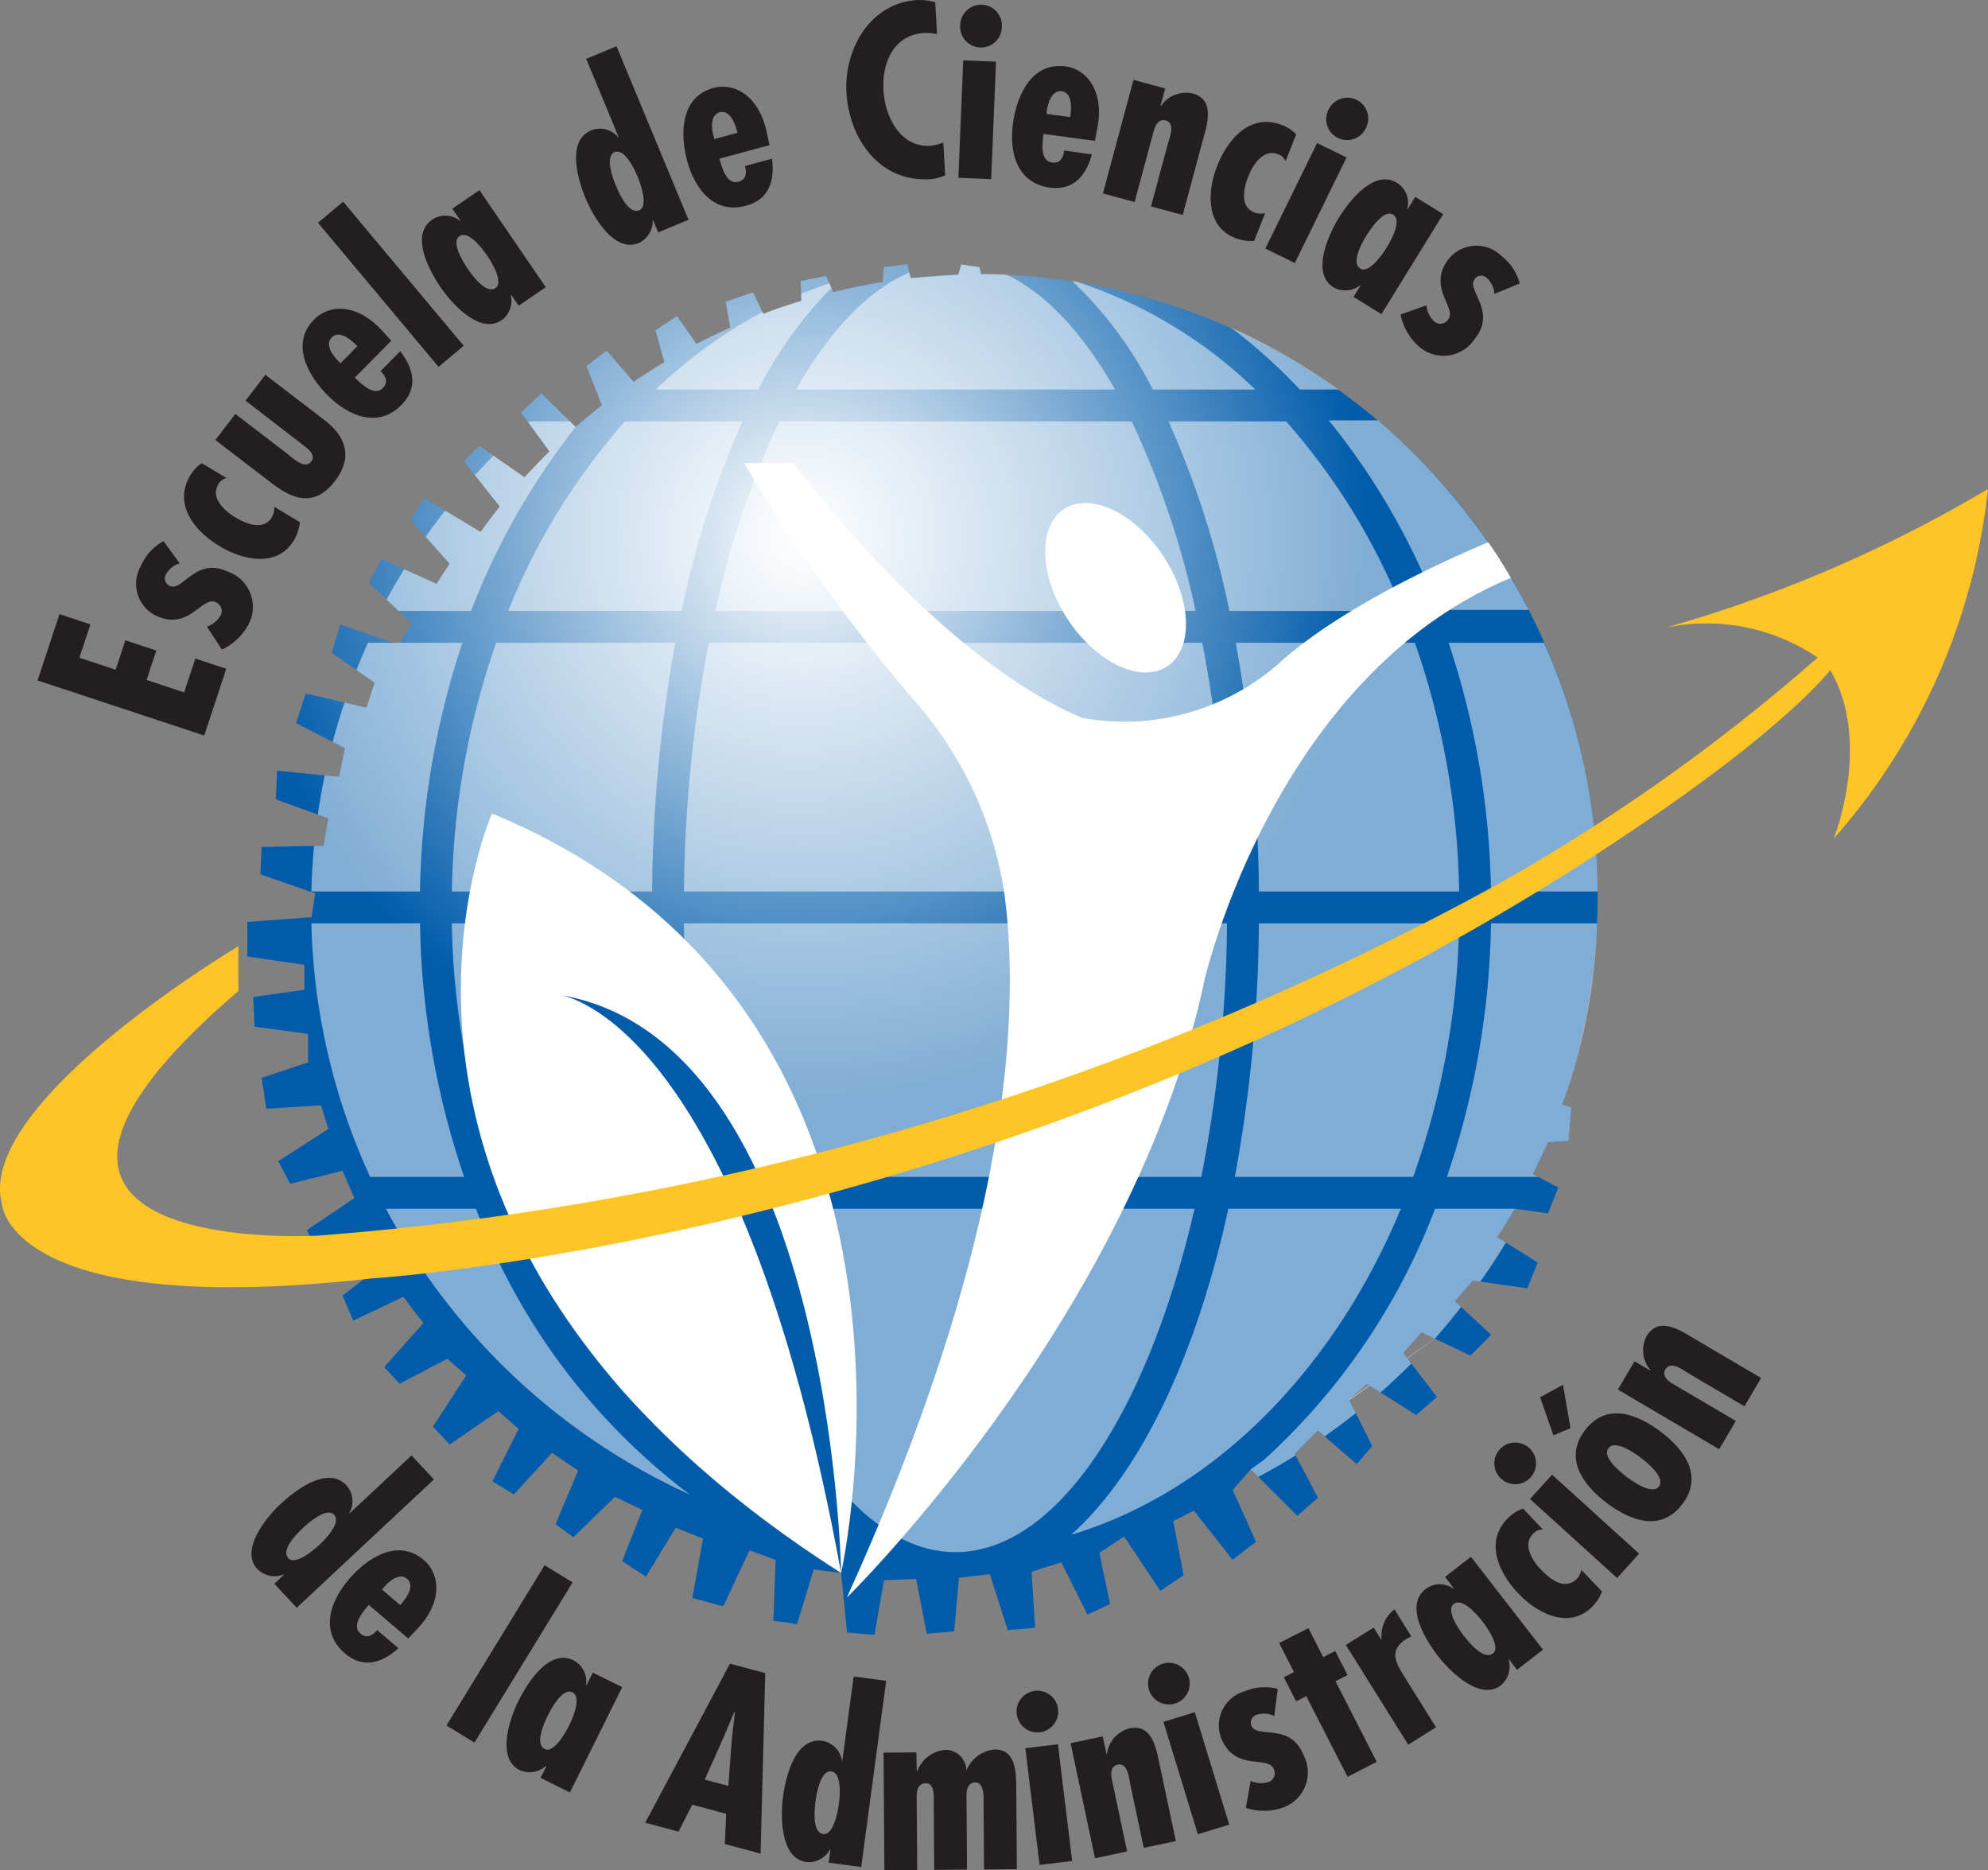 <svg xmlns="http://www.w3.org/2000/svg" xmlns:xlink="http://www.w3.org/1999/xlink" width="110.069" height="103.52" viewBox="0 0 110.069 103.52">
  <rect x="0" y="0" width="110.069" height="103.52" fill="#808080" stroke="none"/>
  <defs>
    <clipPath id="clip-path" transform="translate(-4.172 -0.015)">
      <path d="M53.101,14.8l-.055.824q-1.392.222-2.745.559l-.387-.894-1.413.282.045,1.096q-1.073.327-2.114.723l-.565-1.198-1.515.528.256,1.424q-.951.426-1.874.91L41.652,17.51l-1.188.791.495,1.752q-.871.527-1.71,1.101l-1.486-1.733-1.119.857.848,2.168c-.493.388-.977.788-1.447,1.202L34.14,21.793l-1.12,1.054,1.574,2.152q-.71.699-1.38,1.437l-2.501-1.744-.857.857,1.989,2.501q-.55.69-1.068,1.409l-3.095-1.867-.789,1.185,2.174,2.438-.726,1.12-3.029-1.384-.726,1.318,2.373,2.24-.725,1.186-3.229-1.12-.462,1.581L24.916,37.804,24.454,39.187l-3.359-.791-.529,1.647,2.703,1.385-.33,1.581-3.427-.33-.066,1.582,2.901,1.053-.265,1.515-3.425.067-.066,1.515,3.03,1.054-.197,1.318-3.559.264v1.91l3.163.461v1.384l-2.832.396.065,1.646,2.966.396v1.581l-2.57.856.262,1.713,3.032-.198.396,1.32L19.579,64.29l.66,1.25,2.898-.722.657,1.513-2.635,1.778.659,1.251,2.964-.922.66,1.516-2.306,1.778.592,1.384,2.768-1.318,1.12,1.45-2.174,2.437.856.924,2.635-1.386,1.055.924L28.143,78.98l.922.988,2.702-1.844,1.119.988L31.437,82.01l1.186.726,2.109-2.306,1.449.988-1.252,2.964.988.725,2.306-2.24,1.516.725-1.121,2.833,1.319.857,1.646-2.702,1.516.592-.592,3.296,1.711.461,1.45-3.097,1.45.527-.131,3.36,1.316.198.923-3.031,1.516.198.33,3.294,1.515.132.528-3.03,1.777-.068.593,3.032L57,90.313l.265-2.966,1.712-.197.989,3.095,1.515-.13-.197-3.096,1.647-.528,1.45,2.899,1.25-.593-.592-2.833,1.372-.899,2.003,3.005,1.289-.859-.573-3.006,1.143-.571,2.146,2.719,1.291-1.002-1.291-2.862,1.004-1.145,2.575,2.577L77.144,82.919l-1.289-2.433,1.289-1.288,2.146,1.861.858-1.002L78.86,77.48l1.002-.858,2.719,1.717,1.146-1.002-1.862-2.433.912-1.041c.032-.034.064-.067.096-.1l2.714,1.285,1.144-1.146-2.004-1.86,1.002-1.145,3.007.43.571-1.432L87.07,68.498c.328-.505.677-1.053.978-1.576l1.831.255.573-1.431-1.397-.739q.432-.87.812-1.765l1.157-.073.143-1.86-.488-.163q.367-1.049.671-2.126c.189-.651.39-1.533.39-1.533q.313-1.358.518-2.755c.075-.498.133-1.025.133-1.025a34.982,34.982,0,0,0,.237-4.053A34.315,34.315,0,0,0,58.49,15.191l-.094-.391-1.003-.143-.155.557q-1.332.05-2.639.197l-.197-.775Z" fill="none"/>
    </clipPath>
    <radialGradient id="radial-gradient" cx="-250.735" cy="710.834" r="1" gradientTransform="matrix(34.538, 0, 0, -34.538, 8704.356, 24580.172)" gradientUnits="userSpaceOnUse">
      <stop offset="0" stop-color="#fff"/>
      <stop offset="0.912" stop-color="#005baa"/>
      <stop offset="1" stop-color="#005baa"/>
    </radialGradient>
    <clipPath id="clip-path-2" transform="translate(-4.172 -0.015)">
      <rect width="114.242" height="103.535" fill="none"/>
    </clipPath>
    <clipPath id="clip-path-3" transform="translate(-4.172 -0.015)">
      <rect x="21.412" y="14.657" width="71.214" height="71.272" fill="none"/>
    </clipPath>
  </defs>
  <g id="Layer_2" data-name="Layer 2">
    <g id="Layer_1-2" data-name="Layer 1">
      <g>
        <g clip-path="url(#clip-path)">
          <rect x="13.693" y="14.622" width="74.762" height="75.874" fill="url(#radial-gradient)"/>
        </g>
        <g clip-path="url(#clip-path-2)">
          <g opacity="0.5">
            <g clip-path="url(#clip-path-3)">
              <g clip-path="url(#clip-path-3)">
                <path d="M27.427,51.125h-6.015a35.444,35.444,0,0,0,3.256,14.034h5.203a45.627,45.627,0,0,1-2.444-14.034m2.827-17.293a38.957,38.957,0,0,1,5.79-10.184l-.315-.307h-2.224c-.025.022-.051.044-.076.067l1.165,1.591s-1.011,1.009-1.38,1.437l-1.722-1.2q-.522.531-1.023,1.084l1.376,1.73c-.092.091-1.069,1.41-1.069,1.41l-1.957-1.182q-.558.711-1.079,1.45l1.326,1.487-.725,1.12-1.786-.815q-.512.827-.98,1.684l.666.628Zm-.479,1.764h-5.229q-.336.744-.64,1.508l1.009.7-.461,1.383-1.207-.284q-.361,1.074-.655,2.178l.677.347-.33,1.581-.786-.075q-.225,1.074-.383,2.171l.576.209-.265,1.516-.519.01q-.119,1.248-.15,2.521h6.015a45.686,45.686,0,0,1,2.348-13.765m33.758-20.028a21.853,21.853,0,0,1,4.466,6.01h5.675a25.683,25.683,0,0,0-9.91-5.975Zm-9.014-.47c-2.301.982-4.44,3.256-6.274,6.48h17.662c-1.762-3.097-3.805-5.317-6.002-6.357,0,0-1.269-.06-1.415-.03l-.094-.391-1.003-.143-.156.558-2.638.196Zm32.205,36.027a45.626,45.626,0,0,1-2.443,14.034h5.061l-.289-.154s.692-1.435.816-1.763l1.155-.073.143-1.86-.49-.165a32.429,32.429,0,0,0,1.919-10.019Zm-2.93-17.351h5.013a35.106,35.106,0,0,0-8.348-10.491h-2.717a38.578,38.578,0,0,1,6.052,10.491m2.93,15.587h5.901a34.099,34.099,0,0,0-2.961-13.765h-5.287a45.686,45.686,0,0,1,2.347,13.765m-3.111,24.752c.518-.578.976-1.14,1.456-1.753l-.342-.318,1.001-1.145.404.058q.746-1.051,1.417-2.158l-.479-.299c.239-.342.978-1.576.978-1.576h-4.422a36.125,36.125,0,0,1-10.137,14.49m-.067-.068.067.068.352.351q1.054-.559,2.063-1.185l-.049-.092.033.064-.033-.064,1.288-1.288.37.321q.882-.617,1.724-1.283l-.378-.756,1.003-.858.745.47q.879-.773,1.706-1.602l-.448-.586,1.008-1.141.723.343m-53.071-7.184h-4.985a35.91,35.91,0,0,0,16.824,15.82,35.524,35.524,0,0,1-11.839-15.82m41.813-48.771a30.882,30.882,0,0,1,3.801,3.427h2.141a35.76,35.76,0,0,0-5.942-3.427m-28.496,48.771c2.571,11.203,7.599,19.007,13.234,19.007,5.634,0,10.663-7.804,13.233-19.007Zm26.897-31.326H43.413a76.276,76.276,0,0,0-1.371,13.765h30.067a76.371,76.371,0,0,0-1.37-13.765m-20.535-19.638-.113-.259q-.789.262-1.561.58l.016.388s-1.466.438-2.112.723l-.051-.101a27.048,27.048,0,0,0-5.906,4.289h5.675a22.61,22.61,0,0,1,4.052-5.62m31.529,50.964h-9.552c-1.792,8.203-4.88,14.632-8.709,18.05,7.913-2.383,14.538-9.084,18.261-18.05m-34.413-43.581a48.552,48.552,0,0,0-3.537,10.491h26.586a48.551,48.551,0,0,0-3.538-10.491Zm-5.349,43.581h-9.552c3.722,8.966,10.347,15.667,18.261,18.05-3.829-3.418-6.918-9.847-8.709-18.05m30.57-1.763h9.874a43.816,43.816,0,0,0,2.546-14.034h-11.088a80.04,80.04,0,0,1-1.332,14.034m-30.631-31.327a50.596,50.596,0,0,1,3.371-10.491h-6.508a36.029,36.029,0,0,0-6.463,10.491Zm40.601,1.764h-9.918a80.27,80.27,0,0,1,1.28,13.765h11.088a43.877,43.877,0,0,0-2.45-13.765m-.67-1.764a36.006,36.006,0,0,0-6.462-10.491h-6.509a50.596,50.596,0,0,1,3.371,10.491Zm-40.282,1.764h-9.917a43.849,43.849,0,0,0-2.452,13.765h11.089a80.071,80.071,0,0,1,1.28-13.765m1.906,29.563h27.221a76.149,76.149,0,0,0,1.423-14.034H42.042a76.149,76.149,0,0,0,1.423,14.034m-11.728,0h9.873a79.946,79.946,0,0,1-1.331-14.034h-11.089a43.816,43.816,0,0,0,2.547,14.034" transform="translate(-4.172 -0.015)" fill="#fff"/>
              </g>
            </g>
          </g>
          <path d="M19.896,87.18l-.017-.019a1.338,1.338,0,0,1-1.45-.286c-1.002-1.073.508-2.891,1.27-3.604.819-.767,2.616-2.147,3.655-1.036a1.311,1.311,0,0,1,.159,1.528l.017.019,3.427-3.205,1.241,1.327-7.597,7.105-1.241-1.327Zm1.953-1.649c.263-.247,1.244-1.217.821-1.669-.414-.442-1.438.463-1.711.718-.301.282-1.263,1.216-.822,1.687.396.423,1.457-.498,1.712-.736" transform="translate(-4.172 -0.015)" fill="#231f20"/>
          <path d="M26.775,90.71l-2.189-1.863c-.3.372-.988,1.14-.457,1.591.353.301.674.101.926-.193l1.177,1.002c-.894.812-1.946,1.153-2.956.293-1.404-1.194-.844-2.867.2-4.094,1.011-1.188,2.712-2.312,4.156-1.085.912.777,1.063,2.31-.344,3.804Zm-.342-1.966c.276-.324.708-.971.276-1.339-.422-.359-.995.135-1.262.449l-.125.147,1.012.86Z" transform="translate(-4.172 -0.015)" fill="#231f20"/>
          <rect x="27.182" y="90.656" width="10.401" height="1.817" transform="translate(-66.782 71.325) rotate(-58.504)" fill="#231f20"/>
          <path d="M34.427,97.766l-.023-.011a1.337,1.337,0,0,1-1.458.24c-1.316-.653-.539-2.886-.074-3.821.498-1.004,1.698-2.927,3.06-2.251a1.314,1.314,0,0,1,.684,1.376l.023.011.355-.715,1.628.808-2.895,5.829-1.627-.808Zm1.25-2.228c.16-.324.739-1.576.185-1.851-.543-.269-1.185.937-1.351,1.272-.184.369-.756,1.582-.18,1.868.52.258,1.191-.978,1.346-1.289" transform="translate(-4.172 -0.015)" fill="#231f20"/>
          <path d="M46.542,92.626l-.259,9.991-1.979-.53.075-1.674-1.88-.503-.76,1.491-1.843-.493,4.691-8.805Zm-1.848,3.615.169-1.476-.025-.006-.58,1.365-1.068,2.397,1.308.349Z" transform="translate(-4.172 -0.015)" fill="#231f20"/>
          <path d="M50.151,102.391l-.026-.003a1.337,1.337,0,0,1-1.302.696c-1.458-.195-1.439-2.559-1.3-3.594.149-1.112.666-3.318,2.173-3.116a1.312,1.312,0,0,1,1.09,1.083l.025.003.625-4.649,1.801.241-1.383,10.308-1.801-.241Zm.467-2.512c.047-.358.192-1.73-.421-1.812-.6-.08-.82,1.268-.869,1.639-.055.408-.208,1.741.431,1.826.574.077.813-1.308.859-1.653" transform="translate(-4.172 -0.015)" fill="#231f20"/>
          <path d="M54.929,98.057h.026a1.818,1.818,0,0,1,1.589-1.185,1.157,1.157,0,0,1,1.13,1.101h.026a1.859,1.859,0,0,1,1.551-1.12c1.173-.009,1.182,1.293,1.188,2.13l.033,4.499-1.818.013-.024-3.532c-.003-.335.08-1.289-.461-1.286-.426.004-.487.443-.485.739l.03,4.086-1.818.013-.026-3.648c-.002-.322.082-1.147-.434-1.144-.451.004-.512.416-.51.752l.029,4.047-1.817.013-.047-6.509,1.818-.013Z" transform="translate(-4.172 -0.015)" fill="#231f20"/>
          <path d="M60.463,94.88a1.153,1.153,0,1,1,2.293-.253,1.153,1.153,0,1,1-2.293.253m2.283,1.683.788,6.461-1.804.22-.788-6.461Z" transform="translate(-4.172 -0.015)" fill="#231f20"/>
          <path d="M65.435,97.112l.025-.005a1.682,1.682,0,0,1,1.24-1.423c1.311-.278,1.508,1.208,1.704,2.129l.872,4.11-1.778.377-.741-3.492c-.07-.328-.131-1.238-.699-1.117-.403.086-.39.518-.323.833l.842,3.971-1.778.378-1.351-6.367,1.778-.377Z" transform="translate(-4.172 -0.015)" fill="#231f20"/>
          <path d="M67.783,93.533a1.153,1.153,0,1,1,2.213-.651,1.153,1.153,0,1,1-2.213.651m2.541,1.257,1.906,6.223-1.737.532-1.907-6.223Z" transform="translate(-4.172 -0.015)" fill="#231f20"/>
          <path d="M74.723,95.005a1.269,1.269,0,0,0-.971-.071.443.443,0,0,0-.279.624c.305.697,2.152-.204,2.871,1.604a2.063,2.063,0,0,1-1.096,2.892,3.161,3.161,0,0,1-2.097.029l.266-1.492a1.383,1.383,0,0,0,.996.061.518.518,0,0,0,.291-.698c-.295-.812-2.167.169-2.928-1.748a1.97,1.97,0,0,1,1.317-2.577,2.812,2.812,0,0,1,1.822-.129Z" transform="translate(-4.172 -0.015)" fill="#231f20"/>
          <polygon points="72.441 90.121 73.262 91.727 73.928 91.387 74.609 92.718 73.942 93.059 76.226 97.523 74.608 98.35 72.325 93.886 71.762 94.173 71.082 92.842 71.644 92.555 70.823 90.948 72.441 90.121" fill="#231f20"/>
          <path d="M80.229,90.104l.417.667.022-.014a1.848,1.848,0,0,1,.71-1.66l.935,1.498a1.881,1.881,0,0,0-.253.128c-1.028.642-.615,1.326-.103,2.146l1.722,2.755-1.541.963-3.451-5.52Z" transform="translate(-4.172 -0.015)" fill="#231f20"/>
          <path d="M87.716,91.863l-.021.016a1.337,1.337,0,0,1-.417,1.417c-1.161.901-2.833-.771-3.473-1.596-.688-.886-1.897-2.803-.696-3.734a1.311,1.311,0,0,1,1.536-.018l.022-.016-.49-.631,1.435-1.114,3.99,5.142-1.436,1.114Zm-1.463-2.095c-.221-.285-1.097-1.351-1.586-.972-.478.371.329,1.475.558,1.77.252.325,1.095,1.369,1.604.974.458-.356-.363-1.497-.576-1.772" transform="translate(-4.172 -0.015)" fill="#231f20"/>
          <path d="M92.87,88.112a2.421,2.421,0,0,1-.596.888c-1.279,1.217-3.007.3-4.028-.774-1.13-1.185-1.898-2.927-.536-4.225a2.202,2.202,0,0,1,.787-.482l1.102,1.157a.693.693,0,0,0-.525.216c-.644.613-.046,1.521.416,2.006.48.504,1.302,1.163,1.966.532a.968.968,0,0,0,.267-.522Z" transform="translate(-4.172 -0.015)" fill="#231f20"/>
          <path d="M87.277,81.861a1.153,1.153,0,1,1,1.57-1.69,1.153,1.153,0,1,1-1.57,1.69m2.827-.219,4.821,4.373-1.221,1.346-4.821-4.373Z" transform="translate(-4.172 -0.015)" fill="#231f20"/>
          <path d="M90.711,76.668l.413,2.399-.947.397-.732-2.107Zm5.408,2.593c1.326,1.005,2.373,2.461,1.198,4.012-1.176,1.551-2.861.938-4.187-.067-1.325-1.004-2.382-2.468-1.207-4.019s2.871-.929,4.196.074m-1.891,2.497c.298.226,1.413,1.038,1.794.535.382-.504-.702-1.358-1-1.583-.298-.226-1.412-1.038-1.794-.534-.382.503.702,1.356,1,1.582" transform="translate(-4.172 -0.015)" fill="#231f20"/>
          <path d="M95.537,75.875l.013-.022a1.679,1.679,0,0,1-.212-1.875c.68-1.155,1.909-.296,2.72.181l3.621,2.132-.922,1.566-3.077-1.811c-.288-.171-1-.739-1.295-.24-.209.356.119.638.395.802l3.499,2.06-.922,1.566-5.608-3.303.921-1.566Z" transform="translate(-4.172 -0.015)" fill="#231f20"/>
          <polygon points="3.293 33.994 5.006 34.56 4.395 36.408 6.402 37.071 6.94 35.444 8.654 36.009 8.116 37.637 10.196 38.325 10.815 36.452 12.528 37.018 11.307 40.714 2.08 37.664 3.293 33.994" fill="#231f20"/>
          <path d="M14.12,31.196a1.269,1.269,0,0,0-.756.614.443.443,0,0,0,.225.645c.7.299,1.426-1.624,3.19-.801a2.063,2.063,0,0,1,1.185,2.856,3.157,3.157,0,0,1-1.506,1.459l-.83-1.268a1.385,1.385,0,0,0,.767-.638.519.519,0,0,0-.267-.708c-.772-.388-1.461,1.609-3.331.737a1.973,1.973,0,0,1-.807-2.781,2.799,2.799,0,0,1,1.238-1.342Z" transform="translate(-4.172 -0.015)" fill="#231f20"/>
          <path d="M20.775,28.92a2.427,2.427,0,0,1-.34,1.014c-.91,1.513-2.819,1.087-4.089.322-1.403-.844-2.606-2.319-1.635-3.932a2.187,2.187,0,0,1,.63-.673l1.369.824a.687.687,0,0,0-.448.347c-.459.762.358,1.479.932,1.825.597.358,1.564.774,2.036-.009a.967.967,0,0,0,.12-.575Z" transform="translate(-4.172 -0.015)" fill="#231f20"/>
          <path d="M17.203,22.929l2.834,2.171c.287.22.999.944,1.367.463.298-.39-.238-.751-.493-.947l-3.144-2.424,1.097-1.432,3.295,2.524c1.197.916,1.544,2.075.564,3.354-1.254,1.637-2.584.83-3.525.109l-3.101-2.375Z" transform="translate(-4.172 -0.015)" fill="#231f20"/>
          <path d="M25.837,18.875l-2.022,2.044c.348.326,1.063,1.069,1.553.575.326-.329.151-.666-.124-.938l1.088-1.099c.743.953,1.004,2.027.07,2.97-1.296,1.31-2.922.626-4.067-.507-1.109-1.097-2.102-2.878-.77-4.225.843-.852,2.383-.888,3.767.627Zm-1.986.194c-.302-.299-.916-.779-1.314-.376-.39.394.059,1.002.353,1.292l.137.136.934-.944Z" transform="translate(-4.172 -0.015)" fill="#231f20"/>
          <rect x="24.903" y="10.549" width="1.817" height="10.401" transform="translate(-8.263 20.221) rotate(-39.922)" fill="#231f20"/>
          <path d="M32.474,16.332l-.021.015a1.337,1.337,0,0,1-.503,1.389c-1.213.829-2.781-.94-3.37-1.802-.633-.926-1.725-2.911-.469-3.769a1.311,1.311,0,0,1,1.534.075l.022-.014-.451-.661,1.5-1.025,3.673,5.373-1.501,1.026Zm-1.334-2.179c-.204-.298-1.014-1.415-1.524-1.066-.501.342.238,1.491.45,1.801.232.34,1.01,1.432,1.541,1.068.479-.327-.271-1.515-.467-1.803" transform="translate(-4.172 -0.015)" fill="#231f20"/>
          <path d="M40.333,12.199l-.024.011a1.336,1.336,0,0,1-.776,1.257c-1.358.563-2.53-1.49-2.93-2.455-.43-1.036-1.092-3.203.313-3.785a1.309,1.309,0,0,1,1.486.387l.024-.01-1.798-4.333,1.679-.696,3.986,9.607-1.679.696Zm-.859-2.406c-.139-.333-.703-1.592-1.274-1.355-.559.232-.072,1.509.072,1.854.158.381.695,1.609,1.29,1.362.536-.222.045-1.539-.088-1.861" transform="translate(-4.172 -0.015)" fill="#231f20"/>
          <path d="M46.777,8.049l-2.775.75c.137.456.381,1.459,1.053,1.278.447-.121.465-.5.365-.873l1.493-.404c.163,1.198-.152,2.258-1.433,2.604-1.779.48-2.841-.929-3.261-2.485-.406-1.505-.369-3.544,1.46-4.038,1.157-.312,2.506.431,2.941,2.437Zm-1.813-.831c-.111-.411-.4-1.134-.947-.986-.535.144-.453.896-.345,1.294l.05.187,1.282-.346Z" transform="translate(-4.172 -0.015)" fill="#231f20"/>
          <path d="M56.055,1.906a2.752,2.752,0,0,0-.726-.062c-1.685.097-2.331,1.671-2.245,3.163.083,1.441.918,3.175,2.591,3.078a2.446,2.446,0,0,0,.725-.183l.104,1.814a2.304,2.304,0,0,1-.878.218c-2.766.159-4.441-2.249-4.588-4.796-.138-2.407,1.316-4.969,3.928-5.119a2.871,2.871,0,0,1,.988.124Z" transform="translate(-4.172 -0.015)" fill="#231f20"/>
          <path d="M59.318,3.43l-.267,6.503-1.817-.075.268-6.503Zm-1.981-2.03a1.154,1.154,0,1,1,2.304.121,1.154,1.154,0,1,1-2.304-.121" transform="translate(-4.172 -0.015)" fill="#231f20"/>
          <path d="M64.794,7.813l-2.848-.386c-.052.474-.216,1.491.474,1.585.46.063.623-.279.675-.662l1.532.208c-.314,1.167-1.016,2.021-2.331,1.842-1.827-.247-2.257-1.958-2.04-3.554.21-1.546,1.036-3.411,2.913-3.156,1.188.162,2.142,1.371,1.764,3.388Zm-1.348-1.471c.057-.421.072-1.199-.49-1.276-.549-.075-.765.65-.82,1.059l-.026.192,1.315.179Z" transform="translate(-4.172 -0.015)" fill="#231f20"/>
          <path d="M68.422,5.882l.025.006a1.681,1.681,0,0,1,1.751-.702c1.294.348.793,1.762.549,2.67l-1.091,4.058-1.756-.473.928-3.448c.087-.323.447-1.161-.114-1.311-.398-.107-.583.283-.667.594l-1.055,3.921-1.755-.473,1.691-6.285,1.755.472Z" transform="translate(-4.172 -0.015)" fill="#231f20"/>
          <path d="M73.61,13.352a2.424,2.424,0,0,1-1.057-.167c-1.642-.648-1.536-2.603-.992-3.981.601-1.522,1.858-2.952,3.609-2.261a2.178,2.178,0,0,1,.768.511l-.587,1.486a.689.689,0,0,0-.416-.386c-.827-.327-1.399.598-1.645,1.221-.256.648-.507,1.671.344,2.007a.954.954,0,0,0,.586.023Z" transform="translate(-4.172 -0.015)" fill="#231f20"/>
          <path d="M78.728,8.731l-2.866,5.844-1.632-.8,2.866-5.844Zm-.995-2.655a1.154,1.154,0,1,1,2.06,1.04,1.154,1.154,0,1,1-2.06-1.04" transform="translate(-4.172 -0.015)" fill="#231f20"/>
          <path d="M79.497,15.825l-.023-.014a1.338,1.338,0,0,1-1.474.105c-1.249-.772-.269-2.923.28-3.811.589-.954,1.961-2.759,3.255-1.959a1.311,1.311,0,0,1,.554,1.433l.021.013.421-.68,1.546.956-3.42,5.537-1.546-.955Zm1.45-2.103c.19-.307.882-1.501.355-1.826-.515-.319-1.266.824-1.462,1.142-.217.351-.899,1.504-.351,1.843.493.304,1.275-.863,1.458-1.159" transform="translate(-4.172 -0.015)" fill="#231f20"/>
          <path d="M86.911,16.283a1.268,1.268,0,0,0-.418-.88.444.444,0,0,0-.68.065c-.456.61,1.239,1.772.021,3.289a2.062,2.062,0,0,1-3.055.474,3.16,3.16,0,0,1-1.061-1.809l1.43-.506a1.381,1.381,0,0,0,.438.897.517.517,0,0,0,.75-.092c.561-.657-1.216-1.801.075-3.409a1.973,1.973,0,0,1,2.893-.125,2.803,2.803,0,0,1,1.01,1.52Z" transform="translate(-4.172 -0.015)" fill="#231f20"/>
          <path d="M86.571,30.031c-2.343.982-8.162,3.595-11.601,6.712a12.954,12.954,0,0,1-10.827,3.016s-6.99-2.331-16.038-14.118h-2.74a93.475,93.475,0,0,0,9.378,13.091,20.852,20.852,0,0,1,5.044,10.776c.944,7.243.03,19.642-8.731,38.941,0,0,15.827-15.52,19.802-34.161,0,0,3.81-16.804,16.967-22.287,0,0-.669-1.168-1.254-1.97" transform="translate(-4.172 -0.015)" fill="#fff"/>
          <path d="M62.556,32.923c1.073,2.579,3.458,4.505,5.324,4.298,1.868-.206,2.51-2.466,1.435-5.048-1.075-2.581-3.459-4.504-5.325-4.298-1.866.207-2.509,2.465-1.434,5.048" transform="translate(-4.172 -0.015)" fill="#fff"/>
          <path d="M50.742,87.084s7.075-31.128-19.33-42.042c0,0-10.277,23.176,19.33,42.042" transform="translate(-4.172 -0.015)" fill="#fff"/>
          <path d="M50.742,87.084s-.494-29.542-15.633-32.007c0,0,9.966.996,15.633,32.007" transform="translate(-4.172 -0.015)" fill="#005baa"/>
          <path d="M96.375,34.765a75.145,75.145,0,0,0,17.866-7.683,34.833,34.833,0,0,1-8.537,19.344s2.135-5.322-.197-9.32c0,0-2.481,3.276-11.427,9.192-33.138,22.272-69.322,24.481-69.322,24.481-20.209,2.279-20.488-4.164-20.488-4.164-1.42-5.583,13.1-14.224,13.1-14.224v2.482c-17.37,14.888,4.489,13.532,4.489,13.532a161.363,161.363,0,0,0,65.444-19.56,104.46,104.46,0,0,0,17.509-12.434,10.964,10.964,0,0,0-8.437-1.646" transform="translate(-4.172 -0.015)" fill="#ffc425"/>
        </g>
      </g>
    </g>
  </g>
</svg>
